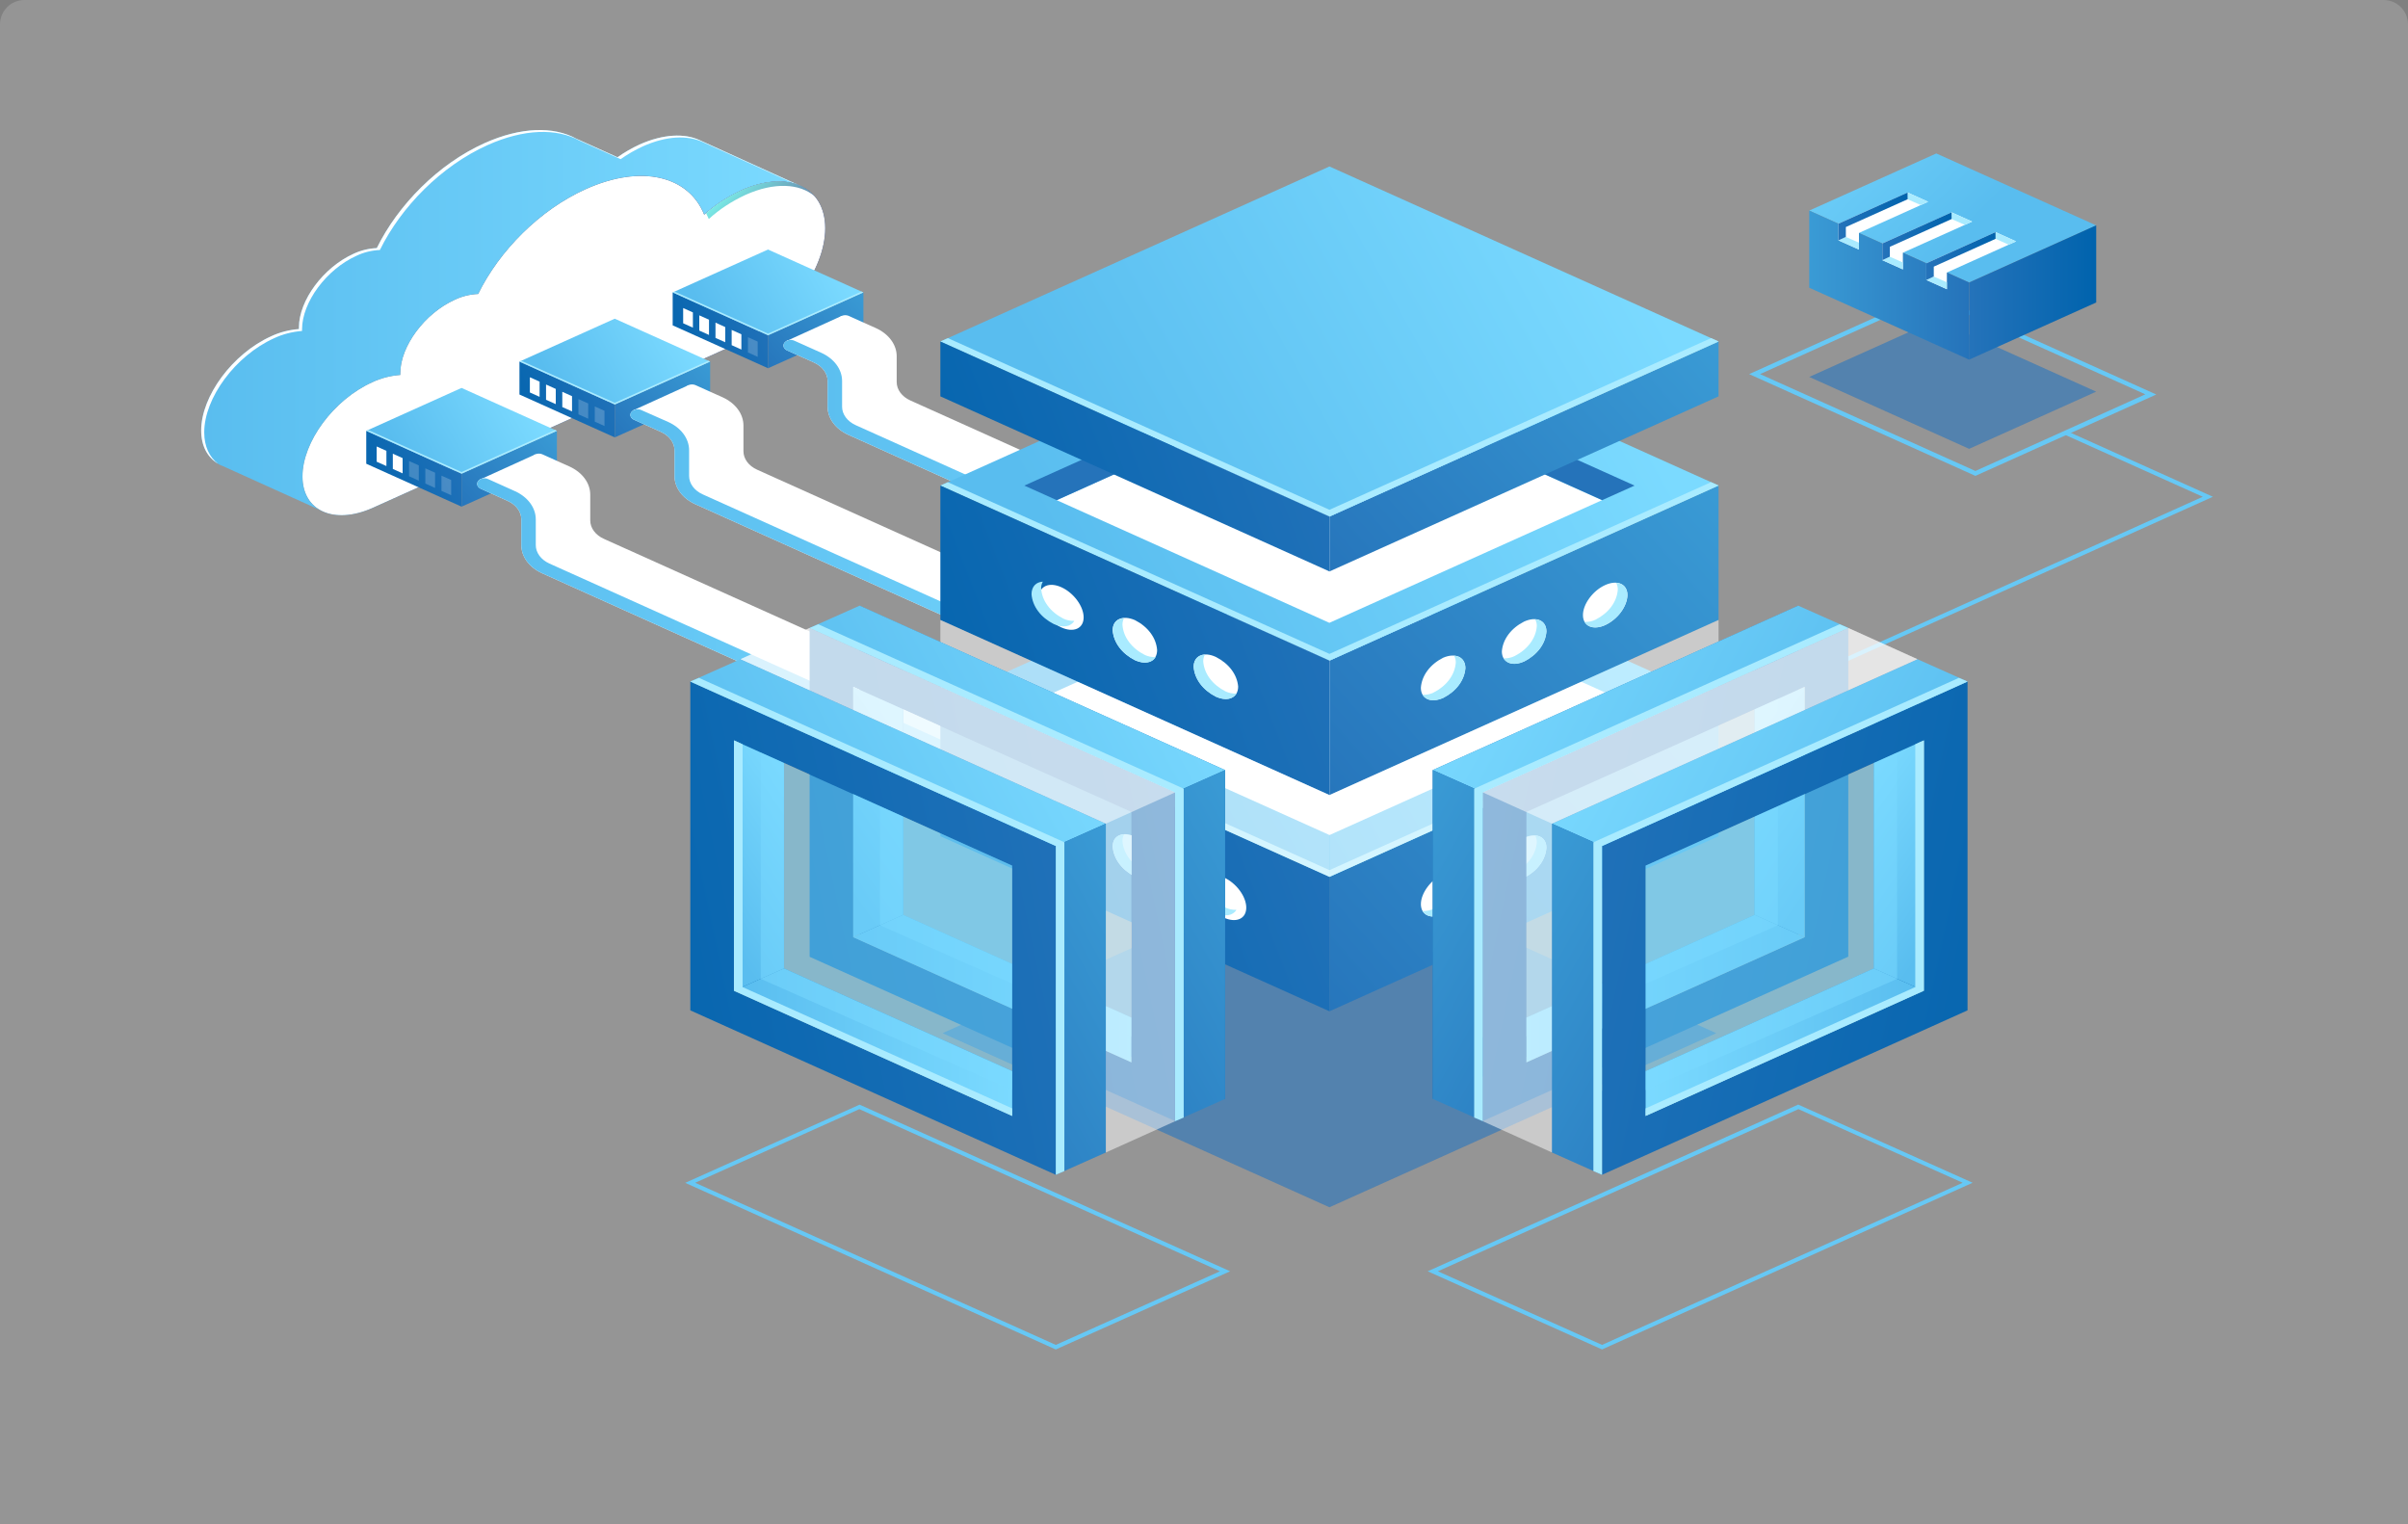 <svg width="395" height="250" viewBox="0 0 395 250" fill="none" xmlns="http://www.w3.org/2000/svg">
<rect x="0" y="0" width="395" height="250" fill="#808080" stroke="none"/>
<path d="M0 4C0 1.791 1.791 0 4 0H391C393.209 0 395 1.791 395 4V250H0V4Z" fill="#E0E0E0" fill-opacity="0.22"/>
<path d="M131.566 30.594L114.788 22.996C112.287 21.83 108.8 21.977 104.928 23.695C103.63 24.295 102.414 24.997 101.298 25.79L94.54 22.745C90.82 20.706 85.452 20.796 79.464 23.485C71.9 26.893 65.303 33.59 61.807 40.686C60.459 40.752 59.151 41.073 57.998 41.621C53.059 43.849 49.035 49.248 49.035 53.696C49.035 53.787 49.035 53.878 49.035 53.969C47.406 54.094 45.834 54.504 44.437 55.17C38.163 58.012 33 64.947 33 70.604C33 73.397 34.255 75.408 36.289 76.351H36.343L52.907 83.838L56.492 70.282L104.892 48.528C111.077 45.735 116.311 39.736 118.068 33.905L131.566 30.594Z" fill="url(#paint0_linear_4233_159572)"/>
<path d="M33.502 70.918C33.502 65.24 38.629 58.347 44.939 55.484C46.339 54.819 47.914 54.409 49.546 54.283C49.546 54.192 49.546 54.101 49.546 54.011C49.546 49.562 53.552 44.164 58.509 41.936C59.661 41.386 60.969 41.065 62.318 41C65.805 33.905 72.401 27.207 79.975 23.799C85.954 21.11 91.331 21.006 95.051 23.059L101.809 26.104C102.925 25.311 104.141 24.609 105.439 24.009C109.293 22.277 112.771 22.13 115.298 23.31L131.432 30.636H131.575L114.788 22.996C112.287 21.83 108.8 21.977 104.928 23.695C103.63 24.295 102.414 24.997 101.298 25.79L94.54 22.745C90.82 20.706 85.452 20.796 79.464 23.485C71.9 26.893 65.303 33.59 61.807 40.686C60.459 40.752 59.151 41.073 57.998 41.621C53.059 43.849 49.035 49.248 49.035 53.696C49.035 53.787 49.035 53.878 49.035 53.969C47.406 54.094 45.834 54.504 44.437 55.17C38.163 58.012 33 64.947 33 70.604C33 73.167 34.04 75.024 35.761 76.051C34.371 74.989 33.502 73.243 33.502 70.918Z" fill="white"/>
<path d="M121.56 31.237C119.282 32.3 117.24 33.641 115.51 35.211C112.974 28.87 105.239 26.9 96.096 31.021C88.522 34.429 81.926 41.126 78.439 48.221C77.09 48.283 75.781 48.605 74.63 49.157C69.691 51.378 65.667 56.783 65.667 61.225C65.667 61.323 65.667 61.413 65.667 61.504C64.034 61.627 62.459 62.038 61.06 62.705C54.741 65.548 49.623 72.483 49.623 78.139C49.623 83.796 54.777 86.108 61.096 83.314L121.56 56.078C129.188 52.642 135.363 44.303 135.363 37.439C135.363 30.574 129.188 27.808 121.56 31.237Z" fill="url(#paint1_linear_4233_159572)"/>
<path style="mix-blend-mode:lighten" opacity="0.7" d="M121.56 31.237C119.282 32.3 117.24 33.641 115.51 35.211C112.974 28.87 105.239 26.9 96.096 31.021C88.522 34.429 81.926 41.126 78.439 48.221C77.09 48.283 75.781 48.605 74.63 49.157C69.691 51.378 65.667 56.783 65.667 61.225C65.667 61.323 65.667 61.413 65.667 61.504C64.034 61.627 62.459 62.038 61.06 62.705C54.741 65.548 49.623 72.483 49.623 78.139C49.623 83.796 54.777 86.108 61.096 83.314L121.56 56.078C129.188 52.642 135.363 44.303 135.363 37.439C135.363 30.574 129.188 27.808 121.56 31.237Z" fill="url(#paint2_linear_4233_159572)"/>
<path d="M121.56 31.237C119.282 32.3 117.24 33.641 115.51 35.211C112.974 28.87 105.239 26.9 96.096 31.021C88.522 34.429 81.926 41.126 78.439 48.221C77.09 48.283 75.781 48.605 74.63 49.157C69.691 51.378 65.667 56.783 65.667 61.225C65.667 61.323 65.667 61.413 65.667 61.504C64.034 61.627 62.459 62.038 61.06 62.705C54.741 65.548 49.623 72.483 49.623 78.139C49.623 83.796 54.777 86.108 61.096 83.314L121.56 56.078C129.188 52.642 135.363 44.303 135.363 37.439C135.363 30.574 129.188 27.808 121.56 31.237Z" fill="white"/>
<path style="mix-blend-mode:lighten" opacity="0.7" d="M116.27 35.921C117.991 34.344 120.035 33.001 122.32 31.947C126.999 29.852 131.131 30.082 133.623 32.163C131.257 29.44 126.757 28.902 121.585 31.228C119.426 32.234 117.482 33.497 115.822 34.971C115.957 35.278 116.109 35.585 116.27 35.921Z" fill="url(#paint3_linear_4233_159572)"/>
<path d="M75.715 83.097L91.355 76.057V70.659L75.715 77.691V83.097Z" fill="url(#paint4_linear_4233_159572)"/>
<path d="M75.71 77.696L91.35 70.663L75.71 63.624L60.078 70.663L75.71 77.696Z" fill="url(#paint5_linear_4233_159572)"/>
<path d="M60.078 76.057L75.71 83.097V77.691L60.078 70.659V76.057Z" fill="url(#paint6_linear_4233_159572)"/>
<path d="M75.71 77.417L91.045 70.517L91.35 70.657L75.71 77.689L60.078 70.657L60.374 70.517L75.71 77.417Z" fill="#A9EBFF"/>
<path d="M78.734 78.651L87.814 74.524L95.45 79.294L96.105 83.407V87.165L167.45 119.946L174.997 123.417L173.85 126.105L168.598 127.732L125.79 110.064L107.425 101.111L91.363 94.162L86.864 91.473L86.577 85.761L86.003 82.29L78.734 78.651Z" fill="white"/>
<path d="M168.206 128.7C169.733 128.697 171.232 128.382 172.553 127.786C173.878 127.197 174.979 126.344 175.741 125.314C176.504 124.284 176.9 123.115 176.891 121.926V102.861C176.865 102.629 176.729 102.414 176.509 102.257C176.289 102.1 176.002 102.013 175.703 102.013C175.405 102.013 175.118 102.1 174.898 102.257C174.678 102.414 174.542 102.629 174.516 102.861V121.884C174.527 122.751 174.243 123.604 173.692 124.357C173.141 125.11 172.343 125.735 171.38 126.168C170.417 126.602 169.324 126.828 168.211 126.824C167.099 126.82 166.008 126.585 165.051 126.144L90.12 92.427C89.441 92.12 88.877 91.679 88.485 91.148C88.093 90.617 87.887 90.016 87.888 89.403V85.171C87.885 84.236 87.568 83.317 86.967 82.507C86.366 81.697 85.503 81.024 84.464 80.555L80.046 78.565C79.773 78.443 79.45 78.41 79.147 78.473C78.843 78.537 78.585 78.691 78.428 78.903C78.271 79.116 78.229 79.368 78.31 79.604C78.392 79.84 78.59 80.042 78.862 80.164L83.272 82.154C83.952 82.46 84.517 82.9 84.91 83.429C85.304 83.959 85.511 84.56 85.513 85.171V89.403C85.514 90.34 85.831 91.26 86.432 92.072C87.033 92.883 87.897 93.557 88.937 94.027L163.868 127.744C165.181 128.353 166.677 128.683 168.206 128.7Z" fill="white"/>
<path d="M87.366 74.864C87.444 74.758 87.547 74.665 87.67 74.591C87.794 74.516 87.935 74.461 88.086 74.43C88.237 74.398 88.394 74.39 88.549 74.405C88.704 74.421 88.853 74.461 88.989 74.522L93.398 76.505C94.439 76.975 95.302 77.649 95.903 78.46C96.504 79.272 96.821 80.192 96.822 81.129V85.361C96.823 85.972 97.029 86.572 97.421 87.101C97.813 87.631 98.376 88.071 99.054 88.377L175.688 122.863C176.478 123.221 177.359 123.44 178.269 123.505C178.189 124.12 178.215 124.741 178.153 125.356C176.866 125.274 175.62 124.969 174.505 124.462L97.871 89.984C96.832 89.513 95.969 88.839 95.369 88.028C94.768 87.216 94.45 86.297 94.447 85.361V81.129C94.447 80.517 94.24 79.917 93.848 79.388C93.457 78.858 92.894 78.418 92.215 78.112L87.797 76.121C87.662 76.061 87.544 75.981 87.449 75.885C87.354 75.789 87.285 75.68 87.245 75.563C87.205 75.446 87.195 75.324 87.216 75.204C87.237 75.084 87.288 74.969 87.366 74.864Z" fill="white"/>
<path d="M171.633 128.124L175.218 124.632L175.729 120.476V110.364V106.621L185.185 107.871V104.449C185.185 104.205 185.31 103.97 185.531 103.797C185.753 103.624 186.054 103.527 186.368 103.527C186.682 103.527 186.983 103.624 187.205 103.797C187.426 103.97 187.551 104.205 187.551 104.449V118.605C187.545 120.013 186.979 121.385 185.931 122.532C184.883 123.678 183.404 124.544 181.698 125.009L171.633 128.124Z" fill="url(#paint7_linear_4233_159572)"/>
<path d="M168.206 128.7C169.733 128.697 171.232 128.382 172.553 127.786C173.878 127.197 174.979 126.344 175.741 125.314C176.504 124.284 176.9 123.115 176.891 121.926V102.861C176.865 102.629 176.729 102.414 176.509 102.257C176.289 102.1 176.002 102.013 175.703 102.013C175.405 102.013 175.118 102.1 174.898 102.257C174.678 102.414 174.542 102.629 174.516 102.861V121.884C174.527 122.751 174.243 123.604 173.692 124.357C173.141 125.11 172.343 125.735 171.38 126.168C170.417 126.602 169.324 126.828 168.211 126.824C167.099 126.82 166.008 126.585 165.051 126.144L90.12 92.427C89.441 92.12 88.877 91.679 88.485 91.148C88.093 90.617 87.887 90.016 87.888 89.403V85.171C87.885 84.236 87.568 83.317 86.967 82.507C86.366 81.697 85.503 81.024 84.464 80.555L80.046 78.565C79.773 78.443 79.45 78.41 79.147 78.473C78.843 78.537 78.585 78.691 78.428 78.903C78.271 79.116 78.229 79.368 78.31 79.604C78.392 79.84 78.59 80.042 78.862 80.164L83.272 82.154C83.952 82.46 84.517 82.9 84.91 83.429C85.304 83.959 85.511 84.56 85.513 85.171V89.403C85.514 90.34 85.831 91.26 86.432 92.072C87.033 92.883 87.897 93.557 88.937 94.027L163.868 127.744C165.181 128.353 166.677 128.683 168.206 128.7Z" fill="url(#paint8_linear_4233_159572)"/>
<path opacity="0.2" d="M72.416 80.51L74.011 81.222V78.729L72.416 78.01V80.51Z" fill="white"/>
<path opacity="0.2" d="M69.772 79.309L71.367 80.028V77.528L69.772 76.816V79.309Z" fill="white"/>
<path opacity="0.2" d="M67.102 78.114L68.697 78.834V76.333L67.102 75.614V78.114Z" fill="white"/>
<path d="M64.439 76.916L66.044 77.636V75.135L64.439 74.416V76.916Z" fill="white"/>
<path d="M61.789 75.726L63.385 76.438V73.945L61.789 73.226V75.726Z" fill="white"/>
<path d="M100.852 71.739L116.492 64.706V59.301L100.852 66.34V71.739Z" fill="url(#paint9_linear_4233_159572)"/>
<path d="M100.842 66.341L116.483 59.302L100.842 52.27L85.211 59.302L100.842 66.341Z" fill="url(#paint10_linear_4233_159572)"/>
<path d="M85.211 64.706L100.842 71.739V66.34L85.211 59.301V64.706Z" fill="url(#paint11_linear_4233_159572)"/>
<path d="M100.842 66.07L116.178 59.17L116.483 59.303L100.842 66.343L85.211 59.303L85.507 59.17L100.842 66.07Z" fill="#A9EBFF"/>
<path d="M103.871 67.297L112.951 63.17L120.596 67.94L121.241 72.053V75.803L192.587 108.585L200.134 112.062L198.987 114.751L193.734 116.371L186.474 114.695L168.109 105.735L116.5 82.808L112.001 80.119L111.714 74.406L111.14 70.936L103.871 67.297Z" fill="white"/>
<path d="M193.357 117.328C194.883 117.324 196.382 117.009 197.704 116.413C199.028 115.823 200.127 114.969 200.889 113.94C201.652 112.911 202.049 111.742 202.042 110.553V91.53C202.056 91.402 202.036 91.272 201.983 91.151C201.93 91.029 201.844 90.917 201.733 90.822C201.621 90.727 201.485 90.651 201.334 90.599C201.183 90.547 201.019 90.521 200.854 90.521C200.689 90.521 200.525 90.547 200.374 90.599C200.223 90.651 200.087 90.727 199.975 90.822C199.864 90.917 199.779 91.029 199.725 91.151C199.672 91.272 199.652 91.402 199.667 91.53V110.546C199.677 111.412 199.391 112.265 198.84 113.017C198.288 113.768 197.49 114.393 196.527 114.825C195.564 115.258 194.471 115.483 193.36 115.479C192.248 115.474 191.159 115.24 190.202 114.799L115.271 81.082C114.593 80.776 114.029 80.336 113.638 79.806C113.246 79.277 113.04 78.677 113.039 78.066V73.833C113.036 72.897 112.718 71.977 112.118 71.166C111.517 70.355 110.654 69.681 109.615 69.21L105.178 67.248C105.044 67.187 104.895 67.148 104.741 67.132C104.586 67.117 104.43 67.125 104.28 67.156C104.129 67.188 103.988 67.242 103.865 67.316C103.742 67.389 103.638 67.481 103.561 67.587C103.483 67.692 103.433 67.807 103.412 67.928C103.392 68.048 103.403 68.17 103.443 68.287C103.483 68.404 103.553 68.514 103.648 68.61C103.742 68.706 103.861 68.787 103.995 68.847L108.405 70.83C109.086 71.137 109.652 71.578 110.045 72.109C110.439 72.639 110.646 73.241 110.646 73.854V78.086C110.647 79.022 110.964 79.941 111.565 80.752C112.166 81.562 113.03 82.235 114.07 82.703L189.001 116.427C190.326 117.02 191.828 117.331 193.357 117.328Z" fill="white"/>
<path d="M112.498 63.512C112.575 63.407 112.678 63.315 112.801 63.241C112.924 63.167 113.065 63.113 113.215 63.082C113.365 63.05 113.521 63.043 113.675 63.059C113.829 63.075 113.977 63.115 114.111 63.176L118.53 65.16C119.569 65.63 120.432 66.305 121.032 67.116C121.633 67.927 121.951 68.847 121.954 69.783V74.015C121.954 74.626 122.161 75.226 122.553 75.756C122.944 76.285 123.507 76.725 124.186 77.032L200.819 111.517C201.611 111.873 202.491 112.092 203.401 112.16C203.32 112.774 203.347 113.396 203.284 114.01C201.999 113.925 200.753 113.62 199.636 113.117L123.002 78.631C121.962 78.163 121.098 77.49 120.497 76.68C119.897 75.87 119.58 74.951 119.579 74.015V69.783C119.58 69.171 119.374 68.569 118.982 68.038C118.59 67.508 118.026 67.066 117.347 66.759L112.928 64.776C112.793 64.715 112.675 64.634 112.58 64.538C112.485 64.441 112.415 64.331 112.375 64.213C112.335 64.096 112.326 63.974 112.347 63.853C112.368 63.733 112.419 63.617 112.498 63.512Z" fill="white"/>
<path d="M196.764 116.77L200.349 113.278L200.86 109.123V99.017V95.267L210.307 96.524V93.088C210.333 92.857 210.469 92.641 210.689 92.484C210.909 92.327 211.196 92.24 211.494 92.24C211.793 92.24 212.08 92.327 212.3 92.484C212.52 92.641 212.656 92.857 212.682 93.088V107.251C212.691 108.44 212.294 109.609 211.532 110.639C210.77 111.669 209.669 112.522 208.344 113.11C207.861 113.327 207.354 113.51 206.829 113.655L196.764 116.77Z" fill="url(#paint12_linear_4233_159572)"/>
<path d="M193.357 117.328C194.883 117.324 196.382 117.009 197.704 116.413C199.028 115.823 200.127 114.969 200.889 113.94C201.652 112.911 202.049 111.742 202.042 110.553V91.53C202.056 91.402 202.036 91.272 201.983 91.151C201.93 91.029 201.844 90.917 201.733 90.822C201.621 90.727 201.485 90.651 201.334 90.599C201.183 90.547 201.019 90.521 200.854 90.521C200.689 90.521 200.525 90.547 200.374 90.599C200.223 90.651 200.087 90.727 199.975 90.822C199.864 90.917 199.779 91.029 199.725 91.151C199.672 91.272 199.652 91.402 199.667 91.53V110.546C199.677 111.412 199.391 112.265 198.84 113.017C198.288 113.768 197.49 114.393 196.527 114.825C195.564 115.258 194.471 115.483 193.36 115.479C192.248 115.474 191.159 115.24 190.202 114.799L115.271 81.082C114.593 80.776 114.029 80.336 113.638 79.806C113.246 79.277 113.04 78.677 113.039 78.066V73.833C113.036 72.897 112.718 71.977 112.118 71.166C111.517 70.355 110.654 69.681 109.615 69.21L105.178 67.248C105.044 67.187 104.895 67.148 104.741 67.132C104.586 67.117 104.43 67.125 104.28 67.156C104.129 67.188 103.988 67.242 103.865 67.316C103.742 67.389 103.638 67.481 103.561 67.587C103.483 67.692 103.433 67.807 103.412 67.928C103.392 68.048 103.403 68.17 103.443 68.287C103.483 68.404 103.553 68.514 103.648 68.61C103.742 68.706 103.861 68.787 103.995 68.847L108.405 70.83C109.086 71.137 109.652 71.578 110.045 72.109C110.439 72.639 110.646 73.241 110.646 73.854V78.086C110.647 79.022 110.964 79.941 111.565 80.752C112.166 81.562 113.03 82.235 114.07 82.703L189.001 116.427C190.326 117.02 191.828 117.331 193.357 117.328Z" fill="url(#paint13_linear_4233_159572)"/>
<path opacity="0.2" d="M97.562 69.153L99.158 69.872V67.372L97.562 66.659V69.153Z" fill="white"/>
<path opacity="0.2" d="M94.883 67.954L96.487 68.674V66.173L94.883 65.454V67.954Z" fill="white"/>
<path d="M92.238 66.76L93.834 67.479V64.979L92.238 64.26V66.76Z" fill="white"/>
<path d="M89.572 65.57L91.168 66.282V63.789L89.572 63.069V65.57Z" fill="white"/>
<path d="M86.918 64.368L88.513 65.088V62.594L86.918 61.875V64.368Z" fill="white"/>
<path d="M125.988 60.396L141.629 53.363V47.958L125.988 54.99V60.396Z" fill="url(#paint14_linear_4233_159572)"/>
<path d="M125.981 54.992L141.622 47.959L125.981 40.926L110.35 47.959L125.981 54.992Z" fill="url(#paint15_linear_4233_159572)"/>
<path d="M110.344 53.363L125.984 60.396V54.99L110.344 47.958V53.363Z" fill="url(#paint16_linear_4233_159572)"/>
<path d="M125.981 54.72L141.317 47.82L141.622 47.953L125.981 54.985L110.35 47.953L110.645 47.82L125.981 54.72Z" fill="#A9EBFF"/>
<path d="M128.99 55.939L138.07 51.812L145.706 56.582L146.361 60.702V64.452L217.706 97.234L225.253 100.704L224.106 103.393L218.853 105.02L211.593 103.337L193.228 94.384L141.619 71.457L137.12 68.768L136.833 63.056L136.259 59.578L128.99 55.939Z" fill="white"/>
<path d="M218.452 105.969C220.756 105.961 222.962 105.244 224.589 103.974C226.216 102.703 227.132 100.982 227.137 99.188V80.164C227.111 79.933 226.975 79.717 226.755 79.56C226.535 79.403 226.248 79.316 225.949 79.316C225.651 79.316 225.364 79.403 225.144 79.56C224.924 79.717 224.788 79.933 224.762 80.164V99.188C224.774 100.054 224.489 100.907 223.938 101.66C223.387 102.413 222.589 103.038 221.626 103.472C220.663 103.905 219.57 104.131 218.457 104.127C217.345 104.123 216.255 103.888 215.297 103.448L140.366 69.731C139.688 69.424 139.125 68.984 138.733 68.454C138.342 67.925 138.135 67.325 138.134 66.714V62.474C138.132 61.539 137.814 60.62 137.213 59.81C136.612 59 135.749 58.327 134.711 57.858L130.292 55.875C130.157 55.814 130.008 55.775 129.854 55.76C129.7 55.744 129.543 55.752 129.393 55.783C129.243 55.815 129.102 55.869 128.978 55.943C128.855 56.017 128.752 56.109 128.674 56.214C128.596 56.319 128.546 56.435 128.526 56.555C128.505 56.675 128.516 56.797 128.556 56.914C128.597 57.031 128.666 57.141 128.761 57.237C128.856 57.333 128.974 57.414 129.109 57.474L133.518 59.458C134.198 59.764 134.763 60.203 135.156 60.733C135.55 61.262 135.758 61.863 135.759 62.474V66.714C135.76 67.649 136.077 68.569 136.678 69.379C137.279 70.189 138.143 70.862 139.183 71.33L214.114 105.047C215.43 105.648 216.927 105.966 218.452 105.969Z" fill="white"/>
<path d="M137.635 52.157C137.712 52.052 137.815 51.96 137.938 51.886C138.061 51.813 138.201 51.759 138.351 51.727C138.501 51.696 138.658 51.689 138.812 51.705C138.966 51.721 139.114 51.761 139.248 51.822L143.667 53.806C144.706 54.275 145.568 54.948 146.169 55.758C146.77 56.568 147.088 57.486 147.091 58.422V62.661C147.091 63.272 147.298 63.872 147.689 64.402C148.081 64.931 148.644 65.371 149.322 65.678L225.956 100.163C226.749 100.516 227.629 100.735 228.537 100.806C228.457 101.413 228.484 102.042 228.421 102.656C227.135 102.571 225.89 102.266 224.773 101.762L148.139 67.277C147.099 66.809 146.235 66.136 145.634 65.326C145.033 64.516 144.716 63.597 144.715 62.661V58.422C144.714 57.81 144.506 57.209 144.113 56.68C143.719 56.15 143.155 55.711 142.475 55.405L138.065 53.422C137.93 53.361 137.811 53.28 137.716 53.183C137.622 53.087 137.552 52.977 137.512 52.859C137.472 52.742 137.462 52.619 137.483 52.499C137.504 52.378 137.556 52.262 137.635 52.157Z" fill="white"/>
<path d="M221.889 105.416L225.474 101.924L225.985 97.734V87.664V83.913L235.432 85.163V81.742C235.458 81.51 235.594 81.294 235.814 81.137C236.034 80.98 236.321 80.893 236.619 80.893C236.918 80.893 237.205 80.98 237.425 81.137C237.645 81.294 237.781 81.51 237.807 81.742V95.876C237.816 97.065 237.419 98.234 236.657 99.264C235.895 100.294 234.794 101.147 233.469 101.736C232.986 101.95 232.479 102.13 231.954 102.273L221.889 105.416Z" fill="url(#paint17_linear_4233_159572)"/>
<path d="M218.452 105.969C220.756 105.961 222.962 105.244 224.589 103.974C226.216 102.703 227.132 100.982 227.137 99.188V80.164C227.111 79.933 226.975 79.717 226.755 79.56C226.535 79.403 226.248 79.316 225.949 79.316C225.651 79.316 225.364 79.403 225.144 79.56C224.924 79.717 224.788 79.933 224.762 80.164V99.188C224.774 100.054 224.489 100.907 223.938 101.66C223.387 102.413 222.589 103.038 221.626 103.472C220.663 103.905 219.57 104.131 218.457 104.127C217.345 104.123 216.255 103.888 215.297 103.448L140.366 69.731C139.688 69.424 139.125 68.984 138.733 68.454C138.342 67.925 138.135 67.325 138.134 66.714V62.474C138.132 61.539 137.814 60.62 137.213 59.81C136.612 59 135.749 58.327 134.711 57.858L130.292 55.875C130.157 55.814 130.008 55.775 129.854 55.76C129.7 55.744 129.543 55.752 129.393 55.783C129.243 55.815 129.102 55.869 128.978 55.943C128.855 56.017 128.752 56.109 128.674 56.214C128.596 56.319 128.546 56.435 128.526 56.555C128.505 56.675 128.516 56.797 128.556 56.914C128.597 57.031 128.666 57.141 128.761 57.237C128.856 57.333 128.974 57.414 129.109 57.474L133.518 59.458C134.198 59.764 134.763 60.203 135.156 60.733C135.55 61.262 135.758 61.863 135.759 62.474V66.714C135.76 67.649 136.077 68.569 136.678 69.379C137.279 70.189 138.143 70.862 139.183 71.33L214.114 105.047C215.43 105.648 216.927 105.966 218.452 105.969Z" fill="url(#paint18_linear_4233_159572)"/>
<path opacity="0.2" d="M122.691 57.805L124.287 58.525V56.025L122.691 55.305V57.805Z" fill="white"/>
<path d="M120.02 56.611L121.615 57.331V54.83L120.02 54.111V56.611Z" fill="white"/>
<path d="M117.367 55.421L118.963 56.133V53.64L117.367 52.92V55.421Z" fill="white"/>
<path d="M114.707 54.216L116.302 54.935V52.435L114.707 51.723V54.216Z" fill="white"/>
<path d="M112.064 53.021L113.66 53.74V51.24L112.064 50.521V53.021Z" fill="white"/>
<path d="M272.213 122.323L271.801 121.757L361.332 81.476L338.772 71.329L339.185 70.763L362.999 81.476L272.213 122.323Z" fill="#66C8F5"/>
<path opacity="0.6" d="M218.076 198.007L281.535 169.457L218.076 140.908L154.609 169.457L218.076 198.007Z" fill="#2775BE"/>
<path d="M218.082 165.865L281.908 137.148V115.093L218.082 143.81V165.865Z" fill="url(#paint19_linear_4233_159572)"/>
<path d="M218.08 143.811L281.905 115.094L218.08 86.384L154.254 115.094L218.08 143.811Z" fill="url(#paint20_linear_4233_159572)"/>
<path d="M218.09 136.958L266.678 115.099L218.09 93.241L169.492 115.099L218.09 136.958Z" fill="white"/>
<path d="M154.254 137.148L218.08 165.865V143.81L154.254 115.093V137.148Z" fill="url(#paint21_linear_4233_159572)"/>
<path d="M218.082 130.404L281.908 101.687V79.639L218.082 108.349V130.404Z" fill="url(#paint22_linear_4233_159572)"/>
<path d="M218.08 108.353L281.905 79.636L218.08 50.926L154.254 79.643L218.08 108.353Z" fill="url(#paint23_linear_4233_159572)"/>
<path d="M218.08 107.246L280.677 79.081L281.905 79.633L218.08 108.35L154.254 79.64L155.482 79.088L218.08 107.246Z" fill="#A9EBFF"/>
<path d="M218.08 142.715L280.677 114.55L281.905 115.102L218.08 143.819L154.254 115.102L155.482 114.55L218.08 142.715Z" fill="#A9EBFF"/>
<path d="M218.068 61.912L262.794 82.032L218.068 102.152L173.334 82.032L218.068 61.912Z" fill="white"/>
<path d="M218.081 61.912L173.346 82.032L168.031 79.644L218.081 57.128L268.13 79.644L262.806 82.032L218.081 61.912Z" fill="#2573BA"/>
<path d="M154.254 101.687L218.08 130.404V108.349L154.254 79.639V101.687Z" fill="url(#paint24_linear_4233_159572)"/>
<path d="M195.807 109.357C195.882 110.338 196.252 111.29 196.885 112.139C197.519 112.988 198.399 113.71 199.455 114.246C201.471 115.154 203.103 114.421 203.103 112.605C203.02 111.631 202.647 110.685 202.014 109.842C201.381 109 200.505 108.284 199.455 107.751C197.438 106.808 195.807 107.549 195.807 109.357Z" fill="white"/>
<path d="M182.514 103.378C182.589 104.358 182.959 105.311 183.592 106.16C184.226 107.009 185.106 107.73 186.162 108.266C188.178 109.174 189.81 108.441 189.81 106.625C189.741 105.639 189.375 104.679 188.741 103.824C188.107 102.968 187.223 102.241 186.162 101.702C184.145 100.829 182.514 101.569 182.514 103.378Z" fill="white"/>
<path d="M176.683 103.11C178.113 102.469 178.116 100.384 176.691 98.451C175.265 96.518 172.95 95.47 171.521 96.11C170.091 96.751 170.087 98.837 171.513 100.769C172.939 102.702 175.253 103.75 176.683 103.11Z" fill="white"/>
<path d="M197.652 107.352C197.462 107.705 197.368 108.086 197.374 108.469C197.443 109.455 197.809 110.415 198.443 111.27C199.077 112.126 199.961 112.853 201.022 113.392C201.559 113.652 202.184 113.778 202.815 113.756C202.268 114.712 200.969 114.971 199.445 114.279C198.389 113.743 197.509 113.022 196.875 112.173C196.242 111.324 195.873 110.371 195.797 109.391C195.806 108.134 196.55 107.421 197.652 107.352Z" fill="#A9EBFF"/>
<path d="M184.393 101.369C184.206 101.724 184.115 102.104 184.124 102.487C184.193 103.473 184.559 104.433 185.193 105.288C185.827 106.144 186.71 106.871 187.772 107.41C188.308 107.671 188.934 107.798 189.565 107.773C189.018 108.73 187.709 108.989 186.186 108.297C185.13 107.761 184.25 107.04 183.616 106.191C182.983 105.342 182.613 104.389 182.538 103.409C182.511 102.159 183.264 101.46 184.393 101.369Z" fill="#A9EBFF"/>
<path d="M171.064 95.395C170.869 95.747 170.774 96.128 170.786 96.512C170.85 97.503 171.213 98.469 171.847 99.329C172.481 100.19 173.368 100.921 174.434 101.464C174.971 101.723 175.596 101.849 176.227 101.827C175.68 102.783 174.381 103.042 172.857 102.35C171.801 101.814 170.921 101.093 170.288 100.244C169.654 99.395 169.285 98.442 169.209 97.462C169.218 96.177 169.962 95.465 171.064 95.395Z" fill="#A9EBFF"/>
<path d="M203.359 150.718C204.789 150.078 204.792 147.992 203.367 146.059C201.941 144.126 199.626 143.078 198.196 143.719C196.766 144.359 196.763 146.445 198.189 148.377C199.614 150.31 201.929 151.358 203.359 150.718Z" fill="white"/>
<path d="M182.514 138.847C182.582 139.833 182.949 140.793 183.582 141.648C184.216 142.503 185.1 143.23 186.162 143.77C188.178 144.678 189.81 143.945 189.81 142.129C189.741 141.143 189.375 140.183 188.741 139.327C188.107 138.472 187.223 137.745 186.162 137.205C184.145 136.298 182.514 137.031 182.514 138.847Z" fill="white"/>
<path d="M169.23 132.888C169.306 133.868 169.676 134.821 170.309 135.67C170.943 136.519 171.823 137.24 172.878 137.777C174.886 138.684 176.526 137.951 176.526 136.135C176.451 135.155 176.081 134.202 175.448 133.353C174.814 132.504 173.934 131.783 172.878 131.247C170.862 130.311 169.23 131.051 169.23 132.888Z" fill="white"/>
<path d="M197.652 142.817C197.462 143.17 197.368 143.551 197.374 143.934C197.443 144.92 197.809 145.88 198.443 146.736C199.077 147.591 199.961 148.318 201.022 148.858C201.559 149.117 202.184 149.244 202.815 149.221C202.268 150.171 200.969 150.429 199.445 149.745C198.383 149.205 197.499 148.478 196.866 147.623C196.232 146.767 195.866 145.807 195.797 144.821C195.806 143.599 196.55 142.887 197.652 142.817Z" fill="#A9EBFF"/>
<path d="M184.393 136.831C184.206 137.185 184.115 137.565 184.124 137.948C184.193 138.935 184.559 139.894 185.193 140.75C185.827 141.605 186.71 142.332 187.772 142.872C188.308 143.132 188.934 143.259 189.565 143.235C189.018 144.185 187.709 144.443 186.186 143.759C185.124 143.219 184.24 142.492 183.607 141.637C182.973 140.781 182.607 139.821 182.538 138.835C182.511 137.613 183.264 136.901 184.393 136.831Z" fill="#A9EBFF"/>
<path d="M171.064 130.86C170.869 131.212 170.774 131.594 170.786 131.977C170.855 132.964 171.221 133.923 171.855 134.779C172.489 135.634 173.373 136.361 174.434 136.901C174.971 137.16 175.596 137.287 176.227 137.264C175.68 138.221 174.381 138.472 172.857 137.788C171.801 137.251 170.921 136.53 170.288 135.681C169.654 134.832 169.285 133.879 169.209 132.899C169.218 131.642 169.962 130.93 171.064 130.86Z" fill="#A9EBFF"/>
<path d="M240.37 109.564C240.294 110.544 239.925 111.497 239.292 112.345C238.658 113.194 237.778 113.916 236.722 114.452C234.705 115.353 233.074 114.62 233.074 112.811C233.142 111.823 233.507 110.862 234.141 110.006C234.775 109.149 235.659 108.421 236.722 107.88C238.739 107.014 240.37 107.755 240.37 109.564Z" fill="white"/>
<path d="M253.664 103.553C253.594 104.54 253.227 105.5 252.592 106.356C251.956 107.211 251.071 107.938 250.007 108.477C248 109.378 246.359 108.644 246.359 106.835C246.435 105.855 246.804 104.902 247.438 104.054C248.071 103.205 248.951 102.483 250.007 101.947C252.024 101.025 253.664 101.758 253.664 103.553Z" fill="white"/>
<path d="M265.886 100.398C267.311 98.474 267.313 96.395 265.89 95.755C264.467 95.115 262.157 96.155 260.732 98.079C259.306 100.003 259.304 102.082 260.727 102.722C262.151 103.362 264.46 102.322 265.886 100.398Z" fill="white"/>
<path d="M238.533 107.549C238.72 107.903 238.812 108.283 238.802 108.666C238.733 109.652 238.367 110.612 237.733 111.468C237.099 112.323 236.216 113.05 235.154 113.59C234.62 113.855 233.994 113.984 233.361 113.96C233.908 114.91 235.217 115.168 236.74 114.484C237.796 113.947 238.676 113.226 239.31 112.377C239.943 111.528 240.313 110.575 240.388 109.595C240.379 108.338 239.626 107.619 238.533 107.549Z" fill="#A9EBFF"/>
<path d="M251.815 101.567C252.009 101.919 252.104 102.3 252.093 102.684C252.024 103.67 251.658 104.63 251.024 105.485C250.39 106.341 249.507 107.068 248.445 107.607C247.911 107.872 247.285 108.001 246.652 107.978C247.199 108.927 248.499 109.186 250.022 108.501C251.086 107.963 251.971 107.236 252.607 106.38C253.242 105.525 253.61 104.565 253.679 103.578C253.67 102.356 252.917 101.636 251.815 101.567Z" fill="#A9EBFF"/>
<path d="M265.109 95.592C265.296 95.946 265.388 96.326 265.378 96.709C265.309 97.695 264.943 98.655 264.309 99.511C263.676 100.366 262.792 101.093 261.73 101.633C261.197 101.899 260.57 102.028 259.938 102.003C260.475 102.953 261.784 103.211 263.308 102.527C264.369 101.987 265.253 101.26 265.887 100.405C266.521 99.549 266.887 98.589 266.956 97.603C266.956 96.381 266.203 95.662 265.109 95.592Z" fill="#A9EBFF"/>
<path d="M239.304 147.809C240.729 145.885 240.731 143.806 239.308 143.166C237.885 142.526 235.575 143.566 234.15 145.49C232.724 147.414 232.722 149.493 234.145 150.133C235.569 150.773 237.878 149.733 239.304 147.809Z" fill="white"/>
<path d="M253.664 139.039C253.594 140.026 253.227 140.986 252.592 141.842C251.956 142.697 251.071 143.424 250.007 143.963C248 144.871 246.359 144.137 246.359 142.322C246.428 141.335 246.794 140.376 247.428 139.52C248.062 138.665 248.946 137.938 250.007 137.398C252.024 136.497 253.664 137.231 253.664 139.039Z" fill="white"/>
<path d="M266.954 133.057C266.885 134.044 266.519 135.003 265.885 135.859C265.252 136.714 264.368 137.441 263.306 137.981C261.289 138.889 259.658 138.155 259.658 136.34C259.727 135.353 260.093 134.394 260.727 133.538C261.361 132.683 262.244 131.956 263.306 131.416C265.323 130.515 266.954 131.249 266.954 133.057Z" fill="white"/>
<path d="M238.533 143.01C238.72 143.364 238.812 143.745 238.802 144.128C238.733 145.114 238.367 146.074 237.733 146.929C237.099 147.785 236.216 148.512 235.154 149.051C234.618 149.312 233.992 149.438 233.361 149.414C233.908 150.371 235.217 150.629 236.74 149.938C237.802 149.398 238.686 148.671 239.32 147.816C239.953 146.961 240.32 146.001 240.388 145.015C240.379 143.799 239.626 143.08 238.533 143.01Z" fill="#A9EBFF"/>
<path d="M251.815 137.032C252.009 137.384 252.104 137.766 252.093 138.149C252.024 139.135 251.658 140.095 251.024 140.951C250.39 141.806 249.507 142.533 248.445 143.073C247.907 143.33 247.284 143.459 246.652 143.443C247.199 144.393 248.499 144.651 250.022 143.96C251.086 143.421 251.971 142.694 252.607 141.839C253.242 140.983 253.61 140.023 253.679 139.036C253.67 137.821 252.917 137.081 251.815 137.032Z" fill="#A9EBFF"/>
<path d="M265.109 131.05C265.296 131.404 265.388 131.784 265.378 132.167C265.302 133.147 264.933 134.1 264.3 134.949C263.666 135.798 262.786 136.519 261.73 137.056C261.193 137.315 260.569 137.444 259.938 137.426C260.475 138.375 261.784 138.634 263.308 137.942C264.369 137.403 265.253 136.676 265.887 135.82C266.521 134.965 266.887 134.005 266.956 133.019C266.956 131.839 266.203 131.119 265.109 131.05Z" fill="#A9EBFF"/>
<path d="M218.082 93.724L281.908 65.007V56.012L218.082 84.722V93.724Z" fill="url(#paint25_linear_4233_159572)"/>
<path d="M218.08 84.722L281.905 56.013L218.08 27.303L154.254 56.013L218.08 84.722Z" fill="url(#paint26_linear_4233_159572)"/>
<path d="M218.08 83.612L280.677 55.454L281.905 56.006L218.08 84.716L154.254 56.006L155.482 55.454L218.08 83.612Z" fill="#A9EBFF"/>
<path d="M154.254 65.007L218.08 93.724V84.722L154.254 56.012V65.007Z" fill="url(#paint27_linear_4233_159572)"/>
<path opacity="0.5" d="M281.908 101.678V115.087L218.082 143.804V130.395L281.908 101.678Z" fill="white"/>
<path opacity="0.5" d="M154.254 101.678V115.087L218.08 143.804V130.395L154.254 101.678Z" fill="white"/>
<path d="M173.19 221.329L172.974 221.238L112.402 194.002L141.003 181.18L141.218 181.271L201.79 208.507L173.19 221.329ZM114.034 193.988L173.19 220.582L200.123 208.507L140.967 181.913L114.034 193.988Z" fill="#66C8F5"/>
<path d="M141.008 99.372V153.306L200.961 180.277V126.308L141.008 99.372ZM148.178 109.03L193.818 129.562V170.605L148.178 150.073V109.03Z" fill="url(#paint28_linear_4233_159572)"/>
<path d="M132.811 102.995V156.93L192.755 183.873V129.966L132.811 102.995ZM139.981 112.654L185.621 133.185V174.242L139.981 153.71V112.654Z" fill="url(#paint29_linear_4233_159572)"/>
<path d="M132.811 102.99L141.021 99.331L200.965 126.302L192.755 129.961L132.811 102.99Z" fill="url(#paint30_linear_4233_159572)"/>
<path d="M200.96 126.299L192.75 129.958V183.893L200.96 180.234V126.299Z" fill="url(#paint31_linear_4233_159572)"/>
<path d="M148.159 150.047L139.949 153.706V112.649L148.15 116.337L148.159 150.047Z" fill="url(#paint32_linear_4233_159572)"/>
<path d="M148.159 150.053L139.949 153.712L185.589 174.244V166.89L148.159 150.053Z" fill="url(#paint33_linear_4233_159572)"/>
<path opacity="0.5" d="M144.348 151.747V114.643L185.595 133.171V169.989L144.348 151.747Z" fill="#7BDAFF"/>
<path d="M121.449 108.122V162.056L181.403 189.027V135.093L121.449 108.122ZM128.62 117.78L174.259 138.312V179.369L128.62 158.844V117.78Z" fill="url(#paint34_linear_4233_159572)"/>
<path d="M113.236 111.779V165.713L173.19 192.684V138.75L113.236 111.779ZM120.407 121.437L166.029 141.969V183.026L120.389 162.501L120.407 121.437Z" fill="url(#paint35_linear_4233_159572)"/>
<path d="M113.236 111.781L121.446 108.122L181.391 135.093L173.19 138.752L113.236 111.781Z" fill="url(#paint36_linear_4233_159572)"/>
<path d="M181.389 135.094L173.188 138.753V192.688L181.389 189.028V135.094Z" fill="url(#paint37_linear_4233_159572)"/>
<path d="M128.605 158.838L120.395 162.497V121.44L128.605 125.128V158.838Z" fill="url(#paint38_linear_4233_159572)"/>
<path d="M128.605 158.833L120.395 162.492L166.034 183.024L166.043 175.677L128.605 158.833Z" fill="url(#paint39_linear_4233_159572)"/>
<path opacity="0.5" d="M124.789 160.542V123.438L166.028 141.973V178.79L124.789 160.542Z" fill="#7BDAFF"/>
<path d="M173.19 138.751L113.236 111.78L114.652 111.18L174.597 138.144V192.078L173.19 192.686V138.751Z" fill="#A9EBFF"/>
<path d="M192.755 129.963L132.811 102.993L134.218 102.385L194.171 129.356V183.291L192.755 183.898V129.963Z" fill="#A9EBFF"/>
<path d="M120.395 121.44L121.811 122.076V161.896L166.034 181.793V183.029L120.395 162.497V121.44Z" fill="#A9EBFF"/>
<path opacity="0.5" d="M121.449 108.121L132.805 102.995L192.75 129.966V183.901L181.394 189.027V135.092L121.449 108.121Z" fill="white"/>
<path opacity="0.5" d="M192.75 129.966L181.394 135.092L121.449 108.121L132.805 102.995L192.75 129.966Z" fill="white"/>
<path d="M262.796 221.328L234.195 208.506L234.823 208.227L294.974 181.165L323.583 193.987L262.796 221.328ZM235.862 208.506L262.796 220.581L321.952 193.987L295.009 181.912L235.862 208.506Z" fill="#66C8F5"/>
<path d="M235.021 126.308V180.242L294.966 153.271V99.372L235.021 126.308ZM287.814 150.052L242.174 170.605V129.527L287.814 108.995V150.052Z" fill="url(#paint40_linear_4233_159572)"/>
<path d="M243.24 129.966V183.873L303.185 156.902V102.995L243.24 129.966ZM296.032 153.71L250.393 174.242V133.185L296.032 112.64V153.71Z" fill="url(#paint41_linear_4233_159572)"/>
<path d="M303.176 102.99L294.966 99.331L235.021 126.302L243.232 129.961L303.176 102.99Z" fill="url(#paint42_linear_4233_159572)"/>
<path d="M235.021 126.299L243.232 129.958V183.893L235.021 180.234V126.299Z" fill="url(#paint43_linear_4233_159572)"/>
<path d="M287.82 150.047L296.03 153.706V112.649L287.829 116.337L287.82 150.047Z" fill="url(#paint44_linear_4233_159572)"/>
<path d="M287.82 150.053L296.03 153.712L250.391 174.244V166.89L287.82 150.053Z" fill="url(#paint45_linear_4233_159572)"/>
<path opacity="0.5" d="M291.638 151.747V114.643L250.391 133.171V169.989L291.638 151.747Z" fill="#7BDAFF"/>
<path d="M254.584 135.093V189.027L314.538 162.056V108.122L254.584 135.093ZM307.385 158.837L261.745 179.369V138.312L307.385 117.78V158.837Z" fill="url(#paint46_linear_4233_159572)"/>
<path d="M262.793 138.75V192.684L322.747 165.713V111.779L262.793 138.75ZM315.585 162.494L269.954 183.019V141.969L315.585 121.437V162.494Z" fill="url(#paint47_linear_4233_159572)"/>
<path d="M322.748 111.781L314.538 108.122L254.584 135.093L262.794 138.752L322.748 111.781Z" fill="url(#paint48_linear_4233_159572)"/>
<path d="M254.584 135.094L262.794 138.753V192.688L254.584 189.028V135.094Z" fill="url(#paint49_linear_4233_159572)"/>
<path d="M307.373 158.838L315.583 162.497V121.44L307.382 125.128L307.373 158.838Z" fill="url(#paint50_linear_4233_159572)"/>
<path d="M307.371 158.833L315.581 162.492L269.941 183.024V175.677L307.371 158.833Z" fill="url(#paint51_linear_4233_159572)"/>
<path opacity="0.5" d="M311.189 160.542V123.438L269.941 141.973V178.79L311.189 160.542Z" fill="#7BDAFF"/>
<path d="M262.791 138.751L322.745 111.78L321.329 111.18L261.375 138.144V192.078L262.791 192.686V138.751Z" fill="#A9EBFF"/>
<path d="M243.235 129.963L303.179 102.993L301.763 102.385L241.818 129.356V183.291L243.235 183.898V129.963Z" fill="#A9EBFF"/>
<path d="M315.581 121.44L314.174 122.076V161.896L269.941 181.793V183.029L315.581 162.497V121.44Z" fill="#A9EBFF"/>
<path opacity="0.5" d="M314.541 108.121L303.185 102.995L243.24 129.966V183.901L254.587 189.027V135.092L314.541 108.121Z" fill="white"/>
<path opacity="0.5" d="M243.24 129.966L254.587 135.092L314.541 108.121L303.185 102.995L243.24 129.966Z" fill="white"/>
<path opacity="0.6" d="M323.009 73.615L296.783 61.82L317.622 52.448L343.848 64.237L323.009 73.615Z" fill="#2775BE"/>
<path d="M324.038 78.05L286.922 61.359L316.598 48.006L353.705 64.704L324.038 78.05ZM288.714 61.359L324.038 77.247L351.913 64.676L316.598 48.788L288.714 61.359Z" fill="#66C8F5"/>
<path d="M323.009 46.335L296.783 34.539L317.622 25.167L343.848 36.963L323.009 46.335Z" fill="url(#paint52_linear_4233_159572)"/>
<path d="M343.853 49.611V36.957L323.014 46.329V58.983L343.853 49.611Z" fill="url(#paint53_linear_4233_159572)"/>
<path d="M296.783 34.539V47.193L323.009 58.989V46.334L296.783 34.539Z" fill="url(#paint54_linear_4233_159572)"/>
<path d="M312.916 31.574L301.568 36.686V39.423L304.938 40.932V38.201L316.286 33.089L312.916 31.574Z" fill="white"/>
<path d="M320.128 34.825L308.771 39.93V42.668L312.142 44.183V41.446L323.498 36.341L320.128 34.825Z" fill="white"/>
<path d="M327.337 38.069L315.99 43.181V45.919L319.36 47.434V44.697L330.707 39.585L327.337 38.069Z" fill="white"/>
<path d="M312.91 31.574V32.677L315.079 33.634L316.28 33.089L312.91 31.574Z" fill="#A9EBFF"/>
<path d="M302.787 38.862L301.568 39.427L304.938 40.936V39.797L302.787 38.862Z" fill="#A9EBFF"/>
<path d="M312.916 31.574L301.568 36.686V39.423L302.787 38.858V37.237L312.925 32.677L312.916 31.574Z" fill="url(#paint55_linear_4233_159572)"/>
<path d="M320.129 34.825V35.922L322.298 36.878L323.499 36.341L320.129 34.825Z" fill="#A9EBFF"/>
<path d="M309.999 42.102L308.771 42.668L312.142 44.183V43.045L309.999 42.102Z" fill="#A9EBFF"/>
<path d="M320.128 34.825L308.771 39.93V42.668L309.999 42.102V40.482L320.137 35.922L320.128 34.825Z" fill="url(#paint56_linear_4233_159572)"/>
<path d="M327.338 38.069V39.173L329.507 40.129L330.708 39.585L327.338 38.069Z" fill="#A9EBFF"/>
<path d="M317.209 45.357L315.99 45.923L319.36 47.438V46.3L317.209 45.357Z" fill="#A9EBFF"/>
<path d="M327.337 38.069L315.99 43.181V45.919L317.209 45.353V43.733L327.346 39.173L327.337 38.069Z" fill="url(#paint57_linear_4233_159572)"/>
<defs>
<linearGradient id="paint0_linear_4233_159572" x1="33.054" y1="52.607" x2="131.566" y2="52.607" gradientUnits="userSpaceOnUse">
<stop stop-color="#59BDEF"/>
<stop offset="1" stop-color="#7BDAFF"/>
</linearGradient>
<linearGradient id="paint1_linear_4233_159572" x1="49.935" y1="70.722" x2="136.031" y2="70.722" gradientUnits="userSpaceOnUse">
<stop stop-color="#2B237C"/>
<stop offset="1" stop-color="#180D5B"/>
</linearGradient>
<linearGradient id="paint2_linear_4233_159572" x1="169.694" y1="88.685" x2="72.919" y2="31.637" gradientUnits="userSpaceOnUse">
<stop stop-color="#180D5B"/>
<stop offset="0.09" stop-color="#1A1660"/>
<stop offset="0.25" stop-color="#1E2D6E"/>
<stop offset="0.44" stop-color="#255385"/>
<stop offset="0.66" stop-color="#2F87A5"/>
<stop offset="0.9" stop-color="#3CCACE"/>
<stop offset="1" stop-color="#42E8E0"/>
</linearGradient>
<linearGradient id="paint3_linear_4233_159572" x1="137.136" y1="41.738" x2="123.392" y2="27.197" gradientUnits="userSpaceOnUse">
<stop stop-color="#180D5B"/>
<stop offset="0.09" stop-color="#1A1660"/>
<stop offset="0.25" stop-color="#1E2D6E"/>
<stop offset="0.44" stop-color="#255385"/>
<stop offset="0.66" stop-color="#2F87A5"/>
<stop offset="0.9" stop-color="#3CCACE"/>
<stop offset="1" stop-color="#42E8E0"/>
</linearGradient>
<linearGradient id="paint4_linear_4233_159572" x1="92.736" y1="71.937" x2="76.5" y2="86.301" gradientUnits="userSpaceOnUse">
<stop stop-color="#3A9BD5"/>
<stop offset="1" stop-color="#2573BA"/>
</linearGradient>
<linearGradient id="paint5_linear_4233_159572" x1="87.433" y1="66.738" x2="67.379" y2="77.794" gradientUnits="userSpaceOnUse">
<stop stop-color="#7BDAFF"/>
<stop offset="1" stop-color="#59BDEF"/>
</linearGradient>
<linearGradient id="paint6_linear_4233_159572" x1="77.717" y1="74.57" x2="57.841" y2="82.254" gradientUnits="userSpaceOnUse">
<stop stop-color="#2573BA"/>
<stop offset="1" stop-color="#0063AD"/>
</linearGradient>
<linearGradient id="paint7_linear_4233_159572" x1="195.878" y1="115.825" x2="169.311" y2="115.825" gradientUnits="userSpaceOnUse">
<stop stop-color="#3A9BD5"/>
<stop offset="1" stop-color="#2573BA"/>
</linearGradient>
<linearGradient id="paint8_linear_4233_159572" x1="176.891" y1="103.566" x2="78.271" y2="103.566" gradientUnits="userSpaceOnUse">
<stop stop-color="#7BDAFF"/>
<stop offset="1" stop-color="#59BDEF"/>
</linearGradient>
<linearGradient id="paint9_linear_4233_159572" x1="117.872" y1="60.579" x2="101.64" y2="74.95" gradientUnits="userSpaceOnUse">
<stop stop-color="#3A9BD5"/>
<stop offset="1" stop-color="#2573BA"/>
</linearGradient>
<linearGradient id="paint10_linear_4233_159572" x1="112.566" y1="55.377" x2="92.515" y2="66.442" gradientUnits="userSpaceOnUse">
<stop stop-color="#7BDAFF"/>
<stop offset="1" stop-color="#59BDEF"/>
</linearGradient>
<linearGradient id="paint11_linear_4233_159572" x1="102.85" y1="63.219" x2="82.974" y2="70.903" gradientUnits="userSpaceOnUse">
<stop stop-color="#2573BA"/>
<stop offset="1" stop-color="#0063AD"/>
</linearGradient>
<linearGradient id="paint12_linear_4233_159572" x1="221.009" y1="104.472" x2="194.442" y2="104.472" gradientUnits="userSpaceOnUse">
<stop stop-color="#3A9BD5"/>
<stop offset="1" stop-color="#2573BA"/>
</linearGradient>
<linearGradient id="paint13_linear_4233_159572" x1="202.024" y1="92.221" x2="103.404" y2="92.221" gradientUnits="userSpaceOnUse">
<stop stop-color="#7BDAFF"/>
<stop offset="1" stop-color="#59BDEF"/>
</linearGradient>
<linearGradient id="paint14_linear_4233_159572" x1="143.009" y1="49.236" x2="126.774" y2="63.6" gradientUnits="userSpaceOnUse">
<stop stop-color="#3A9BD5"/>
<stop offset="1" stop-color="#2573BA"/>
</linearGradient>
<linearGradient id="paint15_linear_4233_159572" x1="137.705" y1="44.034" x2="117.651" y2="55.09" gradientUnits="userSpaceOnUse">
<stop stop-color="#7BDAFF"/>
<stop offset="1" stop-color="#59BDEF"/>
</linearGradient>
<linearGradient id="paint16_linear_4233_159572" x1="127.992" y1="51.868" x2="108.118" y2="59.563" gradientUnits="userSpaceOnUse">
<stop stop-color="#2573BA"/>
<stop offset="1" stop-color="#0063AD"/>
</linearGradient>
<linearGradient id="paint17_linear_4233_159572" x1="246.134" y1="93.118" x2="219.576" y2="93.118" gradientUnits="userSpaceOnUse">
<stop stop-color="#3A9BD5"/>
<stop offset="1" stop-color="#2573BA"/>
</linearGradient>
<linearGradient id="paint18_linear_4233_159572" x1="227.155" y1="80.856" x2="128.535" y2="80.856" gradientUnits="userSpaceOnUse">
<stop stop-color="#7BDAFF"/>
<stop offset="1" stop-color="#59BDEF"/>
</linearGradient>
<linearGradient id="paint19_linear_4233_159572" x1="287.536" y1="120.317" x2="221.26" y2="178.954" gradientUnits="userSpaceOnUse">
<stop stop-color="#3A9BD5"/>
<stop offset="1" stop-color="#2573BA"/>
</linearGradient>
<linearGradient id="paint20_linear_4233_159572" x1="265.933" y1="99.081" x2="184.063" y2="144.214" gradientUnits="userSpaceOnUse">
<stop stop-color="#7BDAFF"/>
<stop offset="1" stop-color="#59BDEF"/>
</linearGradient>
<linearGradient id="paint21_linear_4233_159572" x1="226.254" y1="131.065" x2="145.146" y2="162.445" gradientUnits="userSpaceOnUse">
<stop stop-color="#2573BA"/>
<stop offset="1" stop-color="#0063AD"/>
</linearGradient>
<linearGradient id="paint22_linear_4233_159572" x1="287.536" y1="84.856" x2="221.26" y2="143.493" gradientUnits="userSpaceOnUse">
<stop stop-color="#3A9BD5"/>
<stop offset="1" stop-color="#2573BA"/>
</linearGradient>
<linearGradient id="paint23_linear_4233_159572" x1="265.933" y1="63.623" x2="184.063" y2="108.756" gradientUnits="userSpaceOnUse">
<stop stop-color="#7BDAFF"/>
<stop offset="1" stop-color="#59BDEF"/>
</linearGradient>
<linearGradient id="paint24_linear_4233_159572" x1="226.254" y1="95.604" x2="145.146" y2="126.984" gradientUnits="userSpaceOnUse">
<stop stop-color="#2573BA"/>
<stop offset="1" stop-color="#0063AD"/>
</linearGradient>
<linearGradient id="paint25_linear_4233_159572" x1="283.548" y1="56.843" x2="224.32" y2="109.252" gradientUnits="userSpaceOnUse">
<stop stop-color="#3A9BD5"/>
<stop offset="1" stop-color="#2573BA"/>
</linearGradient>
<linearGradient id="paint26_linear_4233_159572" x1="265.933" y1="39.992" x2="184.066" y2="85.134" gradientUnits="userSpaceOnUse">
<stop stop-color="#7BDAFF"/>
<stop offset="1" stop-color="#59BDEF"/>
</linearGradient>
<linearGradient id="paint27_linear_4233_159572" x1="222.946" y1="66.222" x2="148.526" y2="95.026" gradientUnits="userSpaceOnUse">
<stop stop-color="#2573BA"/>
<stop offset="1" stop-color="#0063AD"/>
</linearGradient>
<linearGradient id="paint28_linear_4233_159572" x1="217.059" y1="128.968" x2="123.85" y2="165.031" gradientUnits="userSpaceOnUse">
<stop stop-color="#2573BA"/>
<stop offset="1" stop-color="#0063AD"/>
</linearGradient>
<linearGradient id="paint29_linear_4233_159572" x1="209.866" y1="137.432" x2="110.308" y2="158.392" gradientUnits="userSpaceOnUse">
<stop stop-color="#2573BA"/>
<stop offset="1" stop-color="#0063AD"/>
</linearGradient>
<linearGradient id="paint30_linear_4233_159572" x1="196.977" y1="104.68" x2="139.907" y2="135.818" gradientUnits="userSpaceOnUse">
<stop stop-color="#7BDAFF"/>
<stop offset="1" stop-color="#59BDEF"/>
</linearGradient>
<linearGradient id="paint31_linear_4233_159572" x1="214.252" y1="149.212" x2="164.417" y2="176.956" gradientUnits="userSpaceOnUse">
<stop stop-color="#3A9BD5"/>
<stop offset="1" stop-color="#2573BA"/>
</linearGradient>
<linearGradient id="paint32_linear_4233_159572" x1="155.93" y1="126.477" x2="135.545" y2="140.558" gradientUnits="userSpaceOnUse">
<stop stop-color="#7BDAFF"/>
<stop offset="1" stop-color="#59BDEF"/>
</linearGradient>
<linearGradient id="paint33_linear_4233_159572" x1="185.589" y1="162.148" x2="139.949" y2="162.148" gradientUnits="userSpaceOnUse">
<stop stop-color="#7BDAFF"/>
<stop offset="1" stop-color="#59BDEF"/>
</linearGradient>
<linearGradient id="paint34_linear_4233_159572" x1="197.491" y1="137.753" x2="104.292" y2="173.816" gradientUnits="userSpaceOnUse">
<stop stop-color="#2573BA"/>
<stop offset="1" stop-color="#0063AD"/>
</linearGradient>
<linearGradient id="paint35_linear_4233_159572" x1="190.291" y1="146.215" x2="90.734" y2="167.175" gradientUnits="userSpaceOnUse">
<stop stop-color="#2573BA"/>
<stop offset="1" stop-color="#0063AD"/>
</linearGradient>
<linearGradient id="paint36_linear_4233_159572" x1="177.412" y1="113.471" x2="120.332" y2="144.61" gradientUnits="userSpaceOnUse">
<stop stop-color="#7BDAFF"/>
<stop offset="1" stop-color="#59BDEF"/>
</linearGradient>
<linearGradient id="paint37_linear_4233_159572" x1="194.69" y1="158.014" x2="144.842" y2="185.75" gradientUnits="userSpaceOnUse">
<stop stop-color="#3A9BD5"/>
<stop offset="1" stop-color="#2573BA"/>
</linearGradient>
<linearGradient id="paint38_linear_4233_159572" x1="136.376" y1="135.268" x2="115.999" y2="149.348" gradientUnits="userSpaceOnUse">
<stop stop-color="#7BDAFF"/>
<stop offset="1" stop-color="#59BDEF"/>
</linearGradient>
<linearGradient id="paint39_linear_4233_159572" x1="166.043" y1="170.928" x2="120.395" y2="170.928" gradientUnits="userSpaceOnUse">
<stop stop-color="#7BDAFF"/>
<stop offset="1" stop-color="#59BDEF"/>
</linearGradient>
<linearGradient id="paint40_linear_4233_159572" x1="218.924" y1="128.968" x2="312.133" y2="165.031" gradientUnits="userSpaceOnUse">
<stop stop-color="#2573BA"/>
<stop offset="1" stop-color="#0063AD"/>
</linearGradient>
<linearGradient id="paint41_linear_4233_159572" x1="226.139" y1="137.432" x2="325.688" y2="158.392" gradientUnits="userSpaceOnUse">
<stop stop-color="#2573BA"/>
<stop offset="1" stop-color="#0063AD"/>
</linearGradient>
<linearGradient id="paint42_linear_4233_159572" x1="239.01" y1="104.68" x2="296.089" y2="135.819" gradientUnits="userSpaceOnUse">
<stop stop-color="#7BDAFF"/>
<stop offset="1" stop-color="#59BDEF"/>
</linearGradient>
<linearGradient id="paint43_linear_4233_159572" x1="221.729" y1="149.212" x2="271.565" y2="176.956" gradientUnits="userSpaceOnUse">
<stop stop-color="#3A9BD5"/>
<stop offset="1" stop-color="#2573BA"/>
</linearGradient>
<linearGradient id="paint44_linear_4233_159572" x1="280.058" y1="126.477" x2="300.434" y2="140.557" gradientUnits="userSpaceOnUse">
<stop stop-color="#7BDAFF"/>
<stop offset="1" stop-color="#59BDEF"/>
</linearGradient>
<linearGradient id="paint45_linear_4233_159572" x1="250.391" y1="162.148" x2="296.03" y2="162.148" gradientUnits="userSpaceOnUse">
<stop stop-color="#7BDAFF"/>
<stop offset="1" stop-color="#59BDEF"/>
</linearGradient>
<linearGradient id="paint46_linear_4233_159572" x1="238.495" y1="137.753" x2="331.705" y2="173.816" gradientUnits="userSpaceOnUse">
<stop stop-color="#2573BA"/>
<stop offset="1" stop-color="#0063AD"/>
</linearGradient>
<linearGradient id="paint47_linear_4233_159572" x1="245.692" y1="146.215" x2="345.249" y2="167.175" gradientUnits="userSpaceOnUse">
<stop stop-color="#2573BA"/>
<stop offset="1" stop-color="#0063AD"/>
</linearGradient>
<linearGradient id="paint48_linear_4233_159572" x1="258.581" y1="113.471" x2="315.651" y2="144.609" gradientUnits="userSpaceOnUse">
<stop stop-color="#7BDAFF"/>
<stop offset="1" stop-color="#59BDEF"/>
</linearGradient>
<linearGradient id="paint49_linear_4233_159572" x1="241.301" y1="158.014" x2="291.139" y2="185.749" gradientUnits="userSpaceOnUse">
<stop stop-color="#3A9BD5"/>
<stop offset="1" stop-color="#2573BA"/>
</linearGradient>
<linearGradient id="paint50_linear_4233_159572" x1="299.611" y1="135.268" x2="319.997" y2="149.349" gradientUnits="userSpaceOnUse">
<stop stop-color="#7BDAFF"/>
<stop offset="1" stop-color="#59BDEF"/>
</linearGradient>
<linearGradient id="paint51_linear_4233_159572" x1="269.941" y1="170.928" x2="315.59" y2="170.928" gradientUnits="userSpaceOnUse">
<stop stop-color="#7BDAFF"/>
<stop offset="1" stop-color="#59BDEF"/>
</linearGradient>
<linearGradient id="paint52_linear_4233_159572" x1="322.857" y1="37.284" x2="292.878" y2="7.552" gradientUnits="userSpaceOnUse">
<stop stop-color="#59BDEF"/>
<stop offset="1" stop-color="#7BDAFF"/>
</linearGradient>
<linearGradient id="paint53_linear_4233_159572" x1="323.014" y1="47.97" x2="343.853" y2="47.97" gradientUnits="userSpaceOnUse">
<stop stop-color="#2573BA"/>
<stop offset="1" stop-color="#0063AD"/>
</linearGradient>
<linearGradient id="paint54_linear_4233_159572" x1="296.783" y1="46.76" x2="323.009" y2="46.76" gradientUnits="userSpaceOnUse">
<stop stop-color="#3A9BD5"/>
<stop offset="1" stop-color="#2573BA"/>
</linearGradient>
<linearGradient id="paint55_linear_4233_159572" x1="301.568" y1="35.498" x2="312.925" y2="35.498" gradientUnits="userSpaceOnUse">
<stop stop-color="#2573BA"/>
<stop offset="1" stop-color="#0063AD"/>
</linearGradient>
<linearGradient id="paint56_linear_4233_159572" x1="308.771" y1="38.743" x2="320.137" y2="38.743" gradientUnits="userSpaceOnUse">
<stop stop-color="#2573BA"/>
<stop offset="1" stop-color="#0063AD"/>
</linearGradient>
<linearGradient id="paint57_linear_4233_159572" x1="315.99" y1="41.994" x2="327.346" y2="41.994" gradientUnits="userSpaceOnUse">
<stop stop-color="#2573BA"/>
<stop offset="1" stop-color="#0063AD"/>
</linearGradient>
</defs>
</svg>
